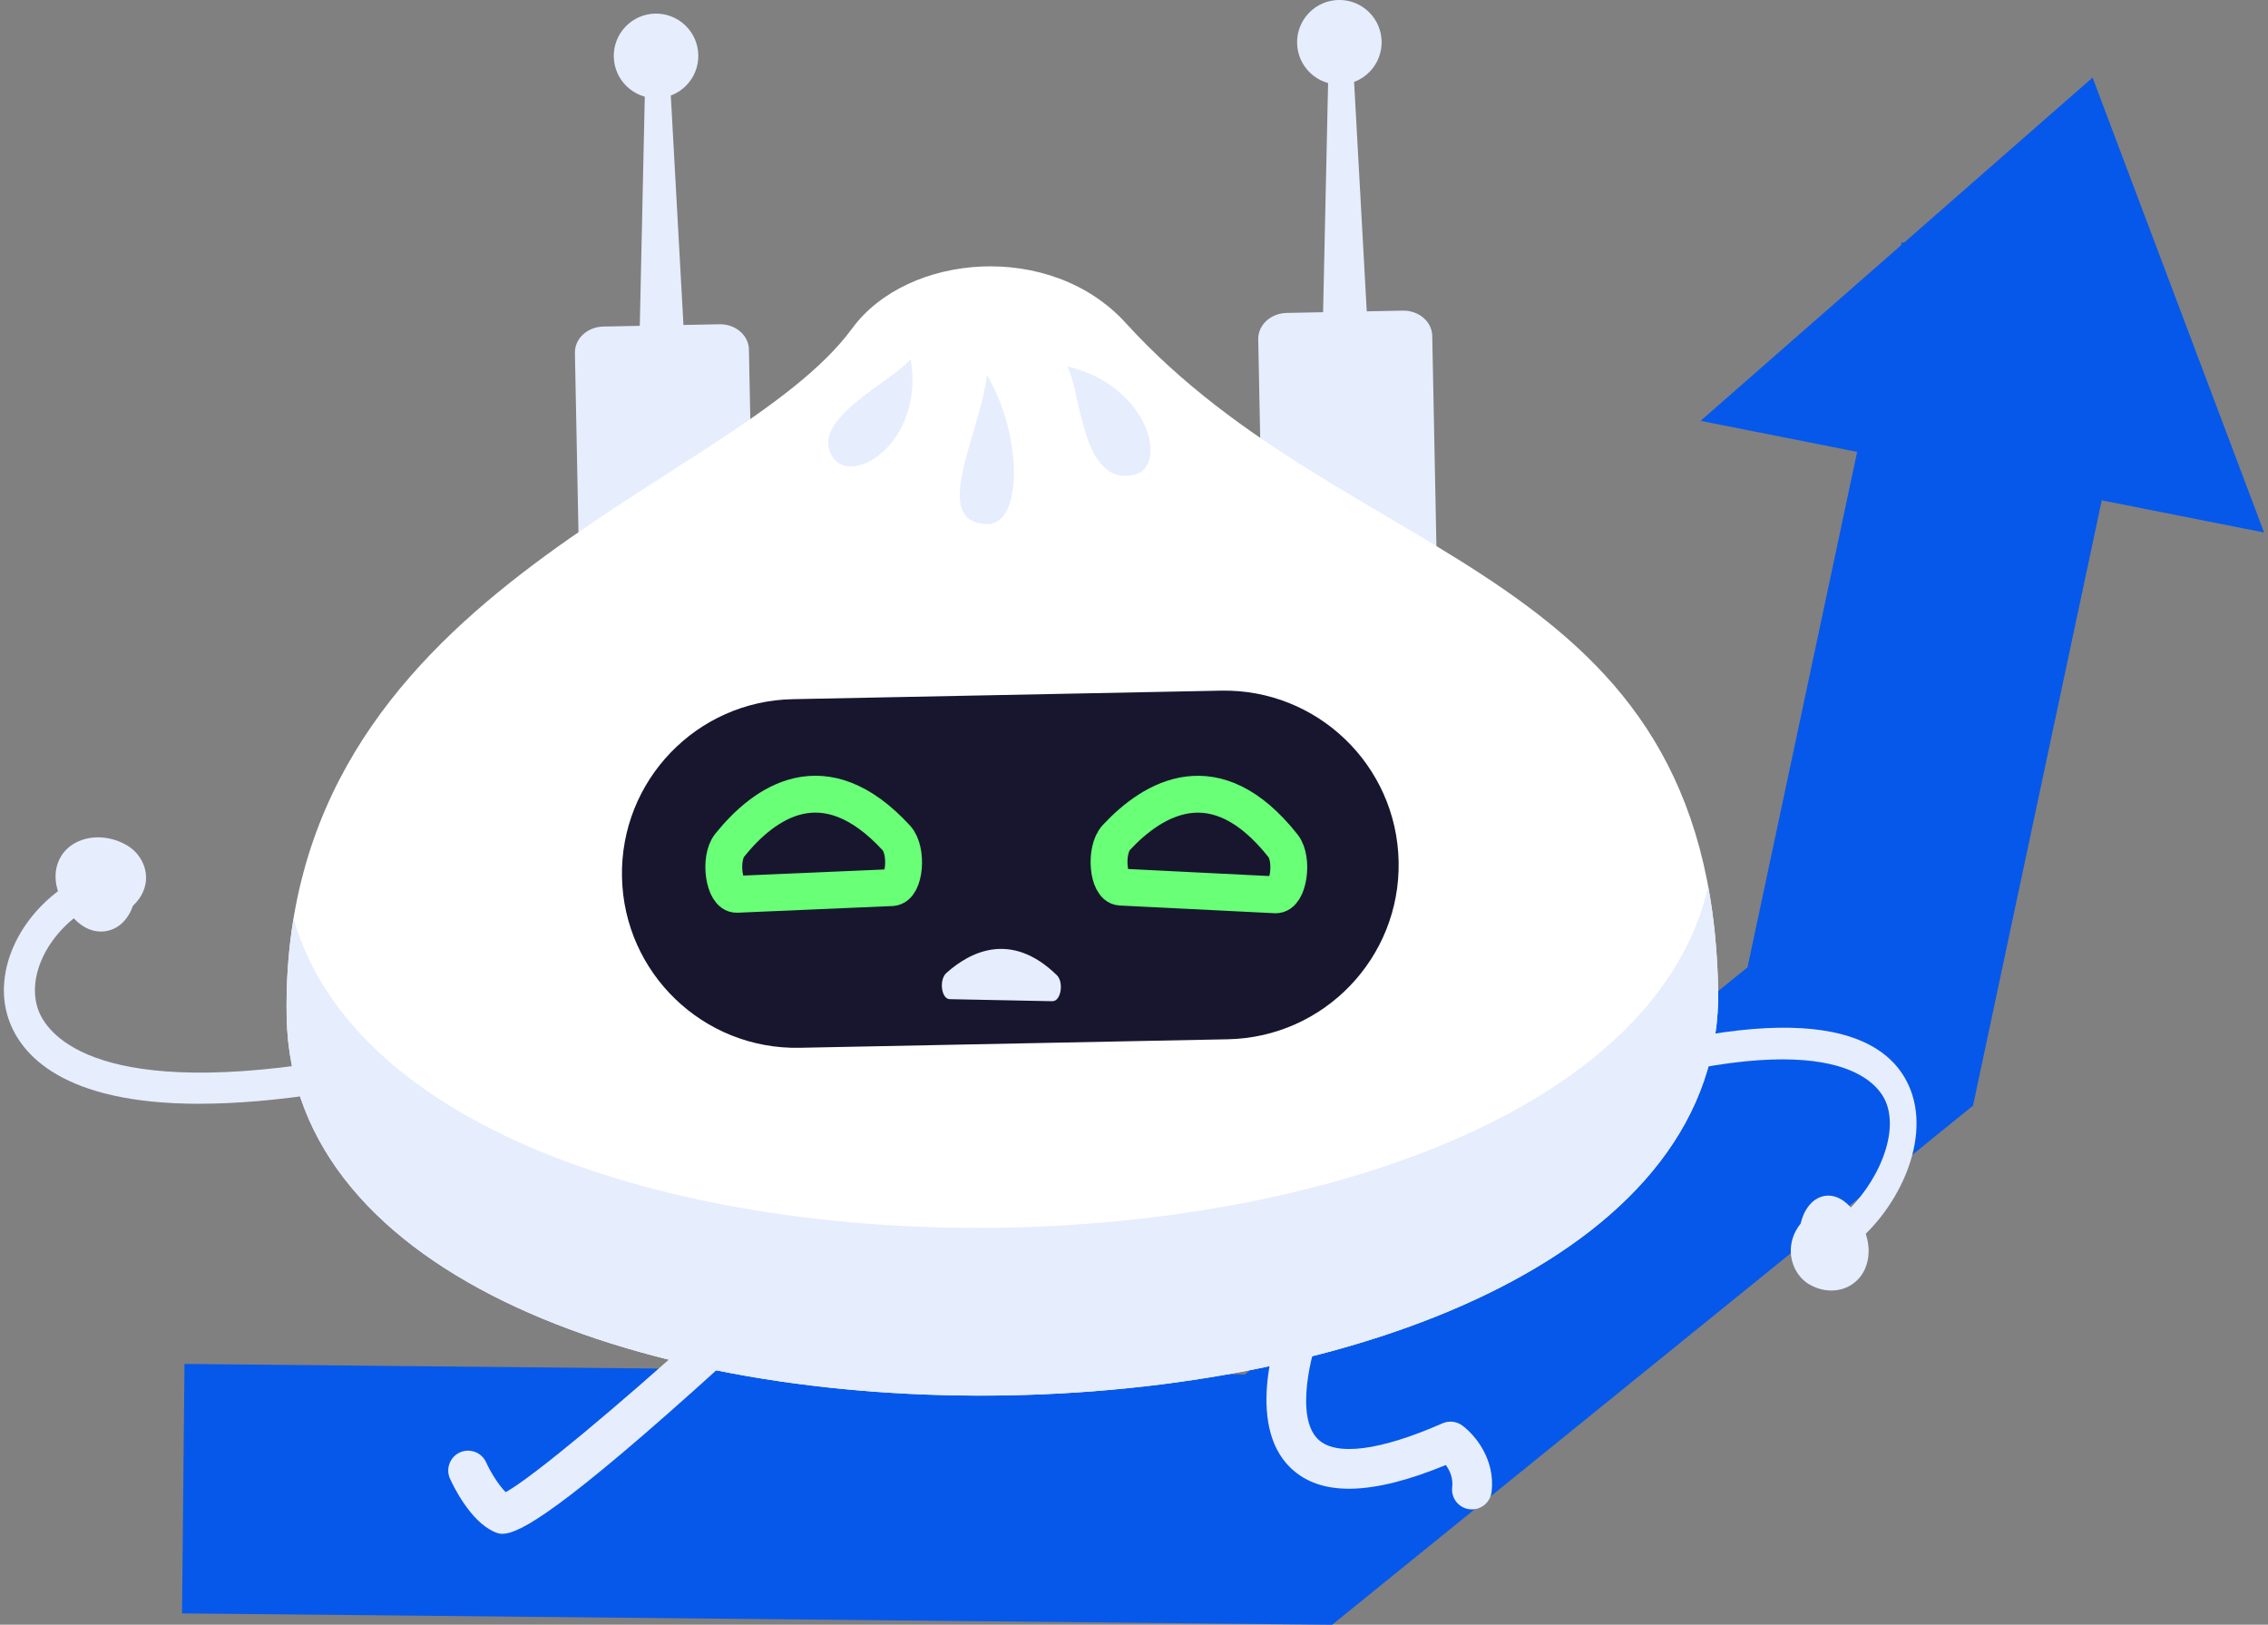 <svg xmlns="http://www.w3.org/2000/svg" width="430" height="308" viewBox="0 0 430 308" fill="none"><rect x="0" y="0" width="430" height="308" fill="#808080" stroke="none"/><g clip-path="url(#clip0_110_944)"><path d="M252.57 308L34.513 305.853L34.978 258.558L236.04 260.54L331.319 183.375L360.552 45.936L406.789 55.777L374.074 209.597L252.57 308Z" fill="#0658EA"></path><path d="M130.161 16.151C133.227 12.959 133.126 7.883 129.935 4.815C126.744 1.747 121.671 1.848 118.604 5.041C115.538 8.233 115.639 13.309 118.83 16.377C122.021 19.445 127.094 19.344 130.161 16.151Z" fill="#E6EDFD"></path><path d="M121.028 74.252L130.265 74.065L126.761 10.547L122.416 10.63L121.028 74.252Z" fill="#E6EDFD"></path><path d="M109.855 109.941C109.908 112.643 112.414 114.783 115.453 114.723L137.445 114.288C140.484 114.227 142.9 111.99 142.848 109.288L141.993 66.25C141.94 63.547 139.434 61.408 136.395 61.468L114.402 61.903C111.363 61.963 108.947 64.2 109 66.903L109.855 109.941Z" fill="#E6EDFD"></path><path d="M259.713 13.568C262.78 10.376 262.679 5.3 259.488 2.232C256.297 -0.836 251.224 -0.735 248.157 2.458C245.091 5.65 245.191 10.726 248.383 13.794C251.574 16.862 256.647 16.761 259.713 13.568Z" fill="#E6EDFD"></path><path d="M250.579 71.677L259.816 71.49L256.312 7.965L251.967 8.055L250.579 71.677Z" fill="#E6EDFD"></path><path d="M239.408 107.358C239.461 110.061 241.967 112.2 245.006 112.14L266.998 111.705C270.037 111.645 272.453 109.408 272.401 106.705L271.545 63.667C271.493 60.965 268.987 58.825 265.948 58.885L243.955 59.321C240.916 59.381 238.5 61.618 238.553 64.32L239.408 107.358Z" fill="#E6EDFD"></path><path d="M161.554 62.271C172.066 47.94 199.244 45.628 213.44 61.235C256.278 108.349 324.139 106.555 325.752 187.466C327.725 286.537 56.326 292.032 54.352 192.872C52.739 111.848 138.916 93.125 161.554 62.271Z" fill="white"></path><path d="M323.861 168.061C324.956 173.961 325.609 180.395 325.751 187.474C327.725 286.545 56.325 292.04 54.352 192.879C54.217 186.22 54.689 179.989 55.657 174.126C79.016 255.646 304.937 250.834 323.853 168.068L323.861 168.061Z" fill="#E6EDFD"></path><g style="mix-blend-mode:multiply"><path d="M172.659 68.074C175.322 83.771 161.621 92.374 157.869 86.647C153.247 79.597 168.877 72.571 172.659 68.074Z" fill="#E6EDFD"></path></g><g style="mix-blend-mode:multiply"><path d="M214.969 90.017C205.057 92.172 205.057 74.695 202.378 69.463C217.873 73.089 221.654 88.561 214.969 90.017Z" fill="#E6EDFD"></path></g><g style="mix-blend-mode:multiply"><path d="M187.102 71.069C193.9 82.472 193.975 99.521 187.132 99.348C176.087 99.078 186.022 81.872 187.102 71.069Z" fill="#E6EDFD"></path></g><path d="M151.612 198.63L232.798 197.014C251.041 196.65 265.535 181.562 265.172 163.313C264.809 145.063 249.726 130.564 231.484 130.927L150.297 132.543C132.055 132.907 117.56 147.995 117.923 166.244C118.286 184.494 133.369 198.993 151.612 198.63Z" fill="#18162E"></path><path d="M199.536 189.801L180.064 189.411C178.459 189.381 177.993 185.732 179.434 184.441C183.989 180.372 191.725 176.454 200.361 184.854C201.749 186.198 201.149 189.831 199.536 189.794V189.801Z" fill="#E6EDFD"></path><path d="M169.115 168.263L139.702 169.532C137.271 169.637 136.28 162.813 138.344 160.238C144.887 152.101 156.239 143.933 169.956 158.865C172.154 161.259 171.554 168.151 169.115 168.256V168.263Z" stroke="#69FF77" stroke-width="6.989" stroke-linecap="round" stroke-linejoin="round"></path><path d="M241.862 169.63L212.448 168.166C210.017 168.046 209.432 161.147 211.645 158.774C218.654 151.267 230.457 144.173 243.25 160.336C245.298 162.926 244.285 169.75 241.854 169.622L241.862 169.63Z" stroke="#69FF77" stroke-width="6.989" stroke-linecap="round" stroke-linejoin="round"></path><path d="M37.798 209.245C11.731 209.245 3.928 199.816 1.647 193.247C-1.55 184.013 3.905 172.625 14.342 166.755C15.761 165.951 17.554 166.462 18.349 167.881C19.145 169.299 18.642 171.094 17.224 171.889C9.36 176.311 4.963 184.839 7.207 191.318C8.625 195.424 16.706 208.261 60.991 201.317C62.597 201.062 64.105 202.165 64.353 203.772C64.608 205.378 63.505 206.887 61.899 207.135C52.498 208.606 44.529 209.237 37.791 209.237L37.798 209.245Z" fill="#E6EDFD"></path><path d="M27.677 166.777C27.842 164.157 26.386 161.575 23.978 160.193C20.046 157.941 15.214 158.332 12.498 161.124C11.53 162.115 8.671 165.831 12.37 171.912C13.811 174.277 15.431 175.598 17 176.198C18.89 176.919 20.706 176.596 22.072 175.801C23.55 174.93 24.623 173.428 25.186 171.732C27.129 169.93 27.602 168.001 27.684 166.777H27.677Z" fill="#E6EDFD"></path><path d="M349.597 236.765C348.764 236.765 347.953 236.285 347.466 235.406C346.708 234.025 347.046 232.186 348.224 231.3C354.737 226.368 360.222 216.068 357.663 209.177C356.237 205.333 348.164 193.817 304.036 206.925C302.678 207.323 301.305 206.362 300.959 204.77C300.614 203.179 301.44 201.565 302.79 201.159C345.545 188.457 358.758 197.218 362.308 206.805C366.044 216.894 359.329 229.964 350.962 236.292C350.535 236.615 350.062 236.765 349.589 236.765H349.597Z" fill="#E6EDFD"></path><path d="M352.396 230.97C349.395 225.918 345.928 226.023 343.865 227.652C342.642 228.62 341.794 230.197 341.404 231.938C339.828 233.875 339.521 235.849 339.521 237.081C339.521 239.731 340.901 242.245 343.04 243.484C343.49 243.747 343.955 243.965 344.42 244.137C347.572 245.301 350.948 244.438 352.847 241.84C353.627 240.782 355.886 236.863 352.389 230.97H352.396Z" fill="#E6EDFD"></path><path d="M95.275 290.771C94.577 290.771 94.12 290.568 93.684 290.373C89.145 288.376 85.918 281.643 85.318 280.314C84.463 278.422 85.303 276.192 87.194 275.337C89.085 274.488 91.313 275.322 92.169 277.213C93.092 279.24 94.653 281.688 95.876 282.866C100.955 280.119 118.026 265.765 132.155 252.943C133.693 251.554 136.071 251.667 137.46 253.198C138.855 254.737 138.735 257.117 137.205 258.506C106.238 286.612 98.419 290.756 95.283 290.756L95.275 290.771Z" fill="#E6EDFD"></path><path d="M279.065 286.132C278.915 286.132 278.764 286.132 278.607 286.109C276.543 285.862 275.08 283.985 275.328 281.928C275.538 280.171 274.84 278.715 274.12 277.724C260.021 283.519 250.401 283.707 244.744 278.317C235.867 269.871 242.343 251.952 243.116 249.94C243.851 248.003 246.019 247.027 247.963 247.771C249.899 248.506 250.874 250.676 250.139 252.613C248.661 256.516 245.449 268.618 249.929 272.874C253.32 276.095 261.687 275.006 273.497 269.819C274.728 269.278 276.146 269.436 277.234 270.232C279.65 272.003 283.544 276.658 282.794 282.829C282.561 284.735 280.94 286.132 279.072 286.132H279.065Z" fill="#E6EDFD"></path><path d="M322.419 79.778L429.26 100.948L396.741 14.706L322.419 79.778Z" fill="#0658EA"></path></g><defs><clipPath id="clip0_110_944"><rect width="428.522" height="308" fill="white" transform="translate(0.739)"></rect></clipPath></defs></svg>